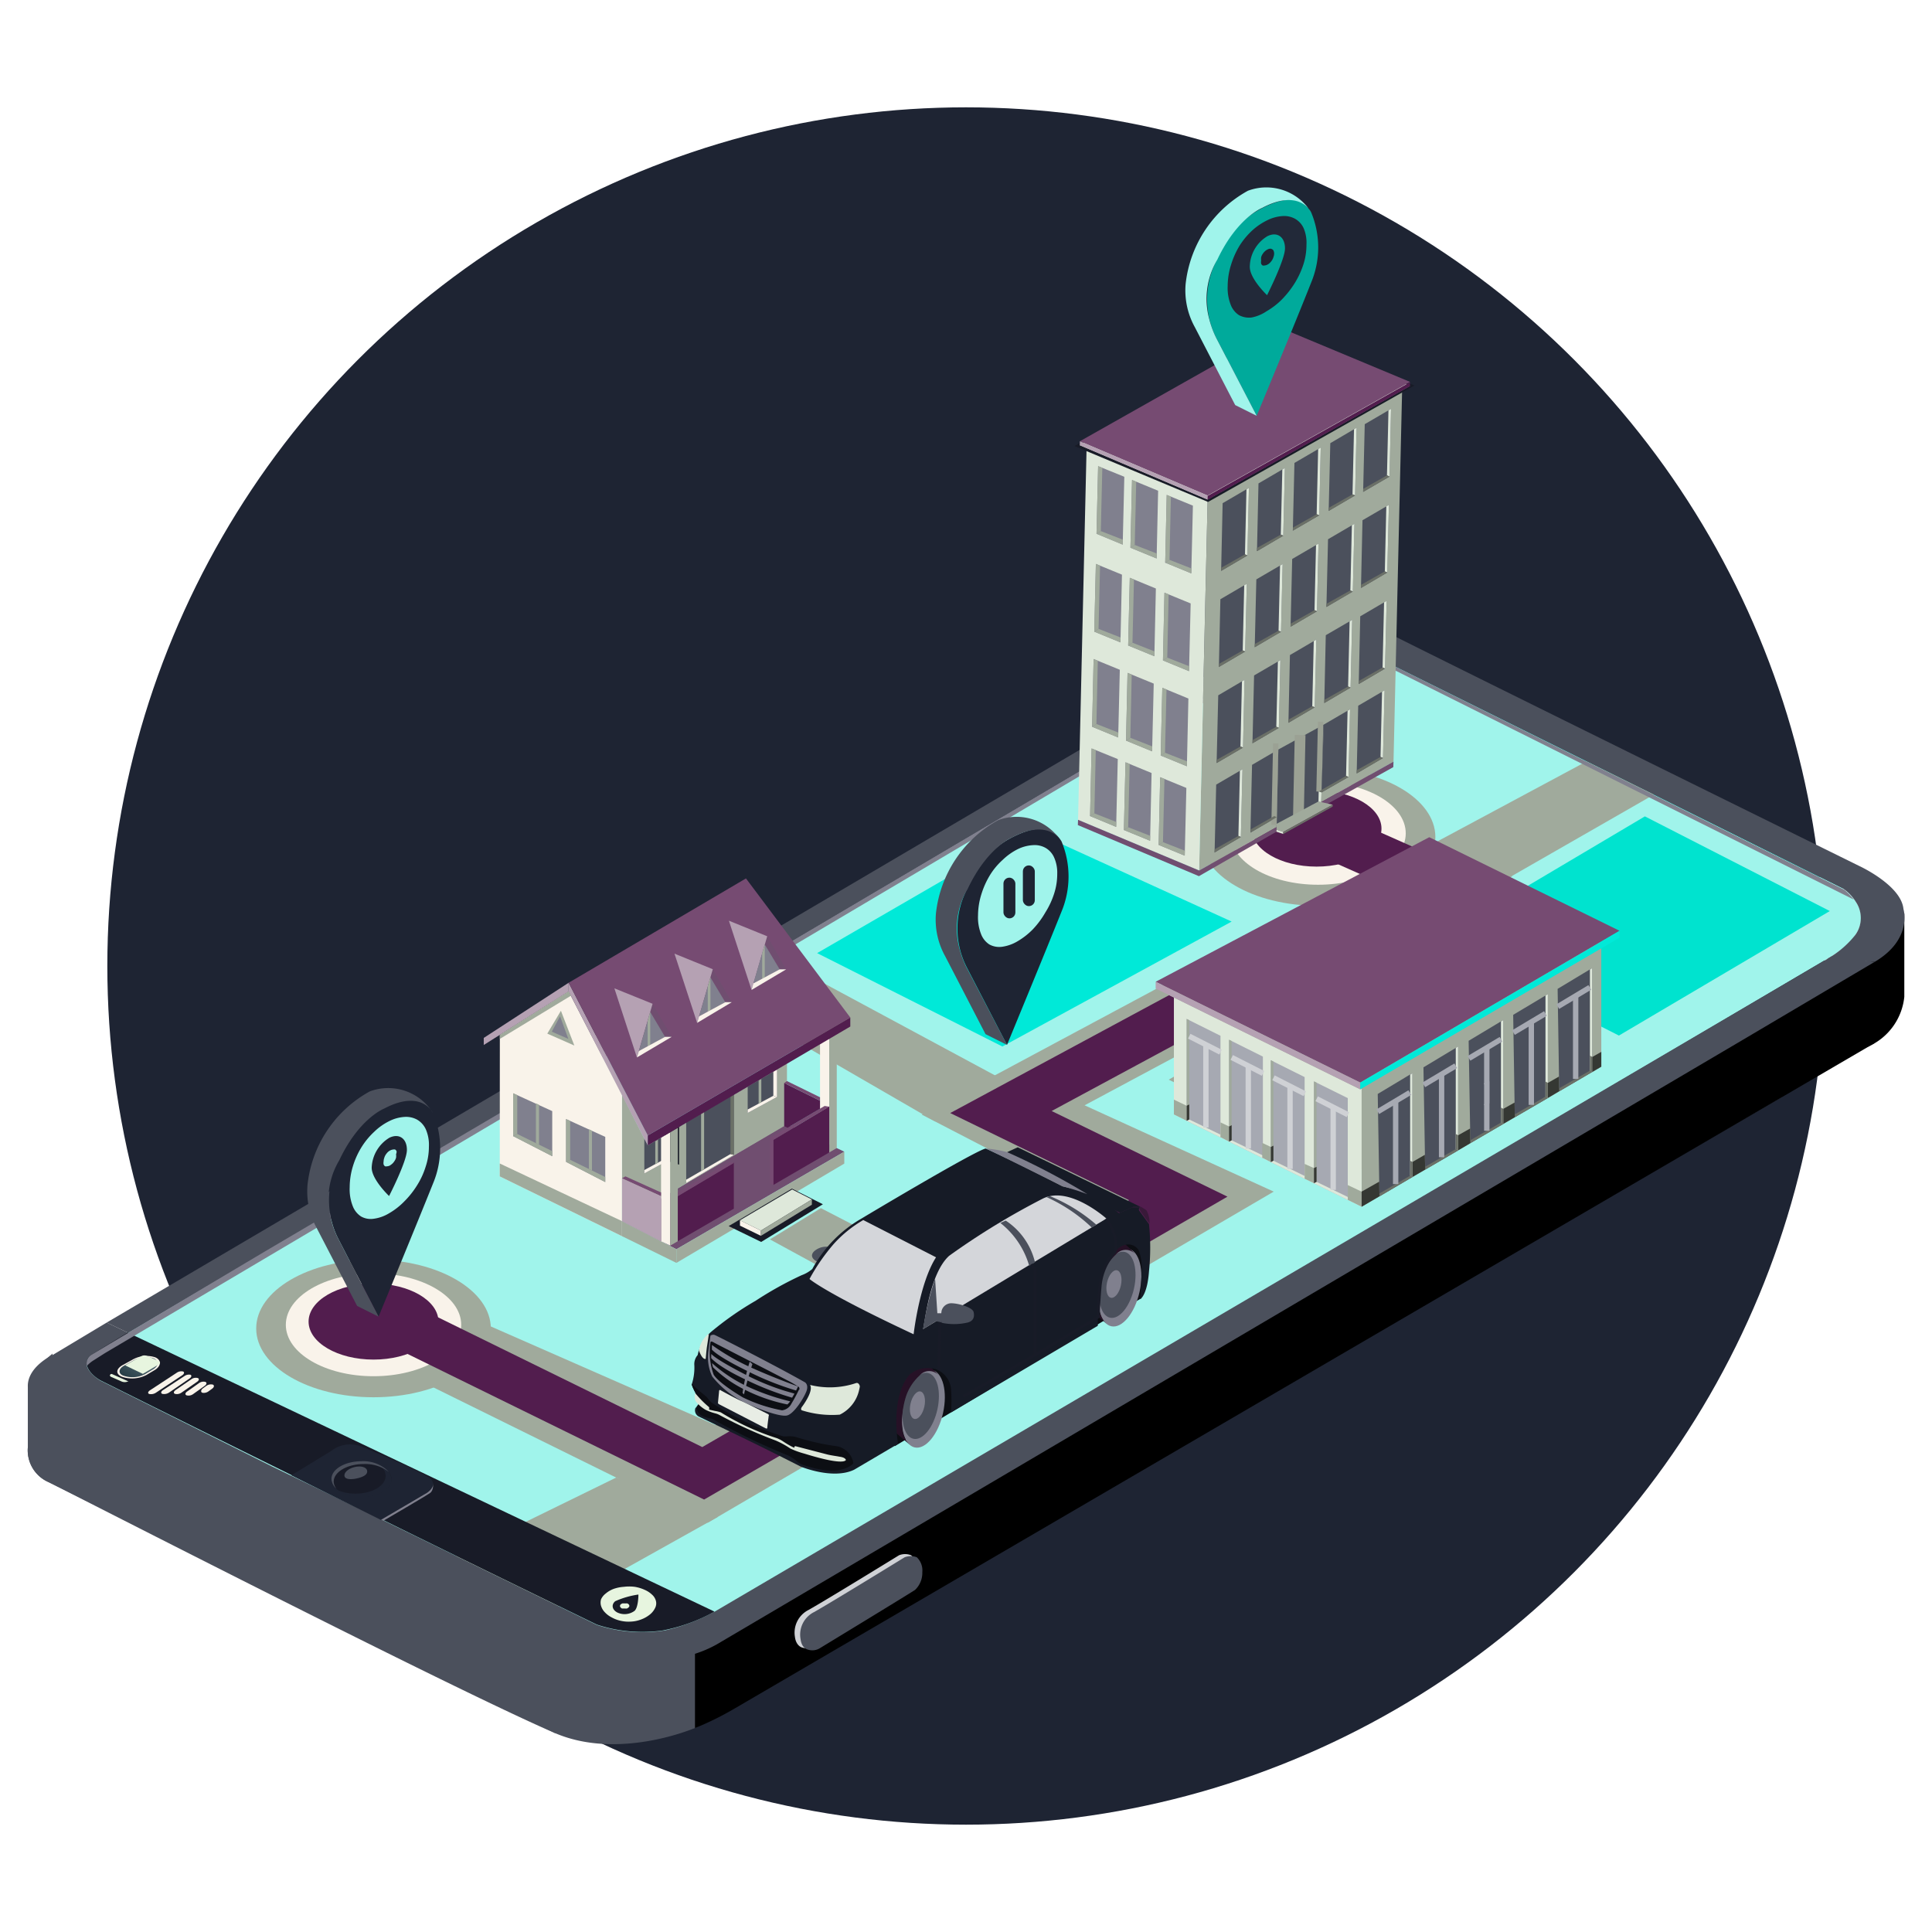 <svg xmlns="http://www.w3.org/2000/svg" xmlns:xlink="http://www.w3.org/1999/xlink" viewBox="0 0 180 180"><defs><style>.cls-1{isolation:isolate;}.cls-2{fill:#0c0e13;}.cls-3{fill:#1e2433;}.cls-4{fill:#a0f4eb;}.cls-5{fill:#4b505c;}.cls-6{fill:#00e3cf;}.cls-7{fill:#cfd1d5;}.cls-8{fill:#a0aa9c;}.cls-9{fill:#f9f3ea;}.cls-10{fill:#521d4e;}.cls-11{fill:#00e9d8;}.cls-12{fill:#181b27;}.cls-13{fill:url(#linear-gradient);}.cls-14,.cls-17{fill:#e7f5df;}.cls-14,.cls-16{mix-blend-mode:lighten;}.cls-15{fill:#80808e;}.cls-18,.cls-19,.cls-22{fill:none;stroke-miterlimit:10;}.cls-18,.cls-19{stroke:#9ba194;}.cls-19{stroke-width:0.5px;}.cls-20{fill:#dee8da;}.cls-21{fill:#6b7067;}.cls-22{stroke:#181b27;}.cls-23{fill:#764b72;}.cls-24{fill:#704e70;}.cls-25{fill:#b5a1b3;}.cls-26{fill:#a6a9b2;}.cls-27{fill:#353833;}.cls-28{fill:#00aa9b;}.cls-29{fill:#222939;}.cls-30{fill:#261126;}.cls-31{fill:#161b26;}.cls-32{fill:#d4d6da;}.cls-33{fill:#e8ede5;}.cls-34{fill:#391939;}</style><linearGradient id="linear-gradient" x1="-5351.39" y1="-964.82" x2="-5347.83" y2="-964.82" gradientTransform="matrix(-0.46, 0.69, -0.83, -0.55, -3239.37, 3294.94)" gradientUnits="userSpaceOnUse"><stop offset="0" stop-color="#516771"/><stop offset="1" stop-color="#1b313a"/></linearGradient></defs><g class="cls-1"><g id="IKONY"><path class="cls-2" d="M-2118.25,4834.38s0,247.29,174.51,279.8c165,30.73,343.1,2.74,452.2-19.23s228.45-180,145.66-268.42c-74.61-79.67-.4-159.71-95.65-211.84s-159.59-2.84-227.75-22.12-102.13-95-255.63-36.75S-2109.63,4705.6-2118.25,4834.38Z"/></g><g id="GRAFIKA_NEW" data-name="GRAFIKA NEW"><circle class="cls-3" cx="90" cy="90" r="80"/><path d="M177.42,85.1v7.77A5.7,5.7,0,0,1,174,97.53V89.88Z"/><path class="cls-4" d="M170.63,89.1l-101,59.53-6.57,6.71a10.58,10.58,0,0,1-10.15.08c-6.76-3.42-18.7-9.25-22.09-10.93-.67-.33-1.67-1.07.37-2.28l5.89-3.47s2.58-1.1.94-2.05c-1.81-1-6.12-2.78-6.12-2.78a2.83,2.83,0,0,0-2.83.41c-1.74,1.07-4.89,3-4.89,3s-3.92,1.87-6.28.77c-2.19-1-14.37-7.11-14.37-7.11s-1.25-1.34,8.22-6.77,106-62.45,106-62.45,4.91-3.19,6.91-2.27c5.33,2.45,47.08,23.33,47.08,23.33S176.09,85.68,170.63,89.1Z"/><path class="cls-5" d="M2.6,129.33v5.46a3.23,3.23,0,0,0,1.91,3.29c2.26,1.12,37.54,19.22,47.18,23.38,6,2.59,13.06-.47,13.06-.47L166,102.2V95.09l-96.57,56.5L9.94,123.22l-5,3S2.42,127.37,2.6,129.33Z"/><path class="cls-5" d="M2.6,129.33v5.46a3.23,3.23,0,0,0,1.91,3.29l47.18,23.38L64.75,161,166,102.2l8.65-12.58-4-.52L55.47,156.67,4.25,131.3l.65-5.19S2.61,127.89,2.6,129.33Z"/><path class="cls-6" d="M123.56,59.08l1.89.77,46.27,22.94a6.42,6.42,0,0,0-3-2.7c-2.4-1.22-41-20-41-20S127.13,59.67,123.56,59.08Z"/><path d="M64.75,154.08V161a28.1,28.1,0,0,0,3.69-1.82l106.21-62V89.62L162.34,96.9,66.75,153.22A10.91,10.91,0,0,1,64.75,154.08Z"/><path class="cls-7" d="M74.06,152.5A2.37,2.37,0,0,1,75.32,150c1.65-.92,8.44-5.1,8.44-5.1a1.52,1.52,0,0,1,1.13,0,1.62,1.62,0,0,1,.51,1.37,2.15,2.15,0,0,1-.67,1.67c-.58.39-8.85,5.42-8.85,5.42a1.4,1.4,0,0,1-1.2.12S74.16,153.32,74.06,152.5Z"/><path class="cls-5" d="M74.59,152.73a2.35,2.35,0,0,1,1.26-2.54c1.64-.92,8.43-5.1,8.43-5.1a1.55,1.55,0,0,1,1.14,0,1.69,1.69,0,0,1,.51,1.38,2.19,2.19,0,0,1-.68,1.66c-.58.39-8.85,5.42-8.85,5.42a1.34,1.34,0,0,1-1.19.12S74.69,153.55,74.59,152.73Z"/><path class="cls-4" d="M33.77,140.7l21.84,10.69a13.5,13.5,0,0,0,6.33.51,17.42,17.42,0,0,0,4.63-1.75L12.43,123.9S9,126,8.47,126.29a.82.82,0,0,0-.4.81c.07.82,1.28,1.53,1.28,1.53l16,8"/><polyline class="cls-5" points="9.94 123.22 11.95 124.18 120.04 60.37 117.11 60.14 9.94 123.22"/><path class="cls-5" d="M170.24,89.33a8.84,8.84,0,0,0,2.61-2.22,2.68,2.68,0,0,0,.07-3.06,4.19,4.19,0,0,0-1.2-1.26c-.64-.34-46.27-22.94-46.27-22.94a3.89,3.89,0,0,0-1.66-.55,7.09,7.09,0,0,0-2.65.64,20.76,20.76,0,0,0-2.39,1.19L117,60.22l2.87-1.71a11.61,11.61,0,0,1,3.82-1,8.58,8.58,0,0,1,4.6.93c2.25,1.21,44.95,22.25,44.95,22.25s3.89,1.79,4.1,4c0,0,.89,2.81-2.67,4.92Z"/><polygon class="cls-8" points="65.94 141.87 118.67 111.02 101.05 102.98 140.91 81.63 132.71 78.17 125.02 82.86 125.02 82.86 85.87 103.84 101.92 112.15 66.64 132.76 45.38 123.43 37.66 127.92 65.94 141.87"/><ellipse class="cls-8" cx="34.8" cy="123.77" rx="10.93" ry="6.41"/><ellipse class="cls-9" cx="34.8" cy="123.43" rx="8.17" ry="4.79"/><ellipse class="cls-8" cx="122.8" cy="77.98" rx="10.93" ry="6.41"/><ellipse class="cls-9" cx="122.8" cy="77.64" rx="8.17" ry="4.79"/><polygon class="cls-10" points="65.6 139.71 33.38 123.89 33.38 122.46 35.58 122.46 36.49 120.61 65.43 134.82 105.19 111.82 88.53 103.7 128.44 82.2 123.81 80.14 125.56 76.2 138.22 81.82 97.98 103.51 114.36 111.49 65.6 139.71"/><ellipse class="cls-10" cx="34.8" cy="123.13" rx="6.05" ry="3.54"/><ellipse class="cls-10" cx="122.66" cy="77.2" rx="6.05" ry="3.54"/><polygon class="cls-11" points="76.13 88.8 93.39 97.5 114.75 85.86 95.98 77.3 76.13 88.8"/><polygon class="cls-6" points="133.57 87.73 150.83 96.48 170.48 84.88 153.25 76.06 133.57 87.73"/><polygon class="cls-8" points="66.89 141.32 52.02 149.63 42.48 144.97 57.41 137.66 66.89 141.32"/><polygon class="cls-8" points="154.09 74.03 139.77 82.24 131.98 79.43 147.81 70.94 154.09 74.03"/><polygon class="cls-8" points="87.14 104.49 65.97 92.24 71.69 88.88 93.09 100.4 87.14 104.49"/><polygon class="cls-8" points="71.73 115.47 85.13 122.77 90.7 119.91 76.48 112.56 71.73 115.47"/><path class="cls-12" d="M5.9,125.87v0Z"/><path class="cls-12" d="M5.9,125.92v0Z"/><path class="cls-12" d="M5.89,125.84h0Z"/><path class="cls-12" d="M5.91,125.93h0Z"/><path class="cls-12" d="M5.91,126v0Z"/><path class="cls-12" d="M5.9,125.9v0Z"/><path class="cls-12" d="M5.88,125.74h0Z"/><path class="cls-12" d="M5.88,125.73Z"/><path class="cls-12" d="M66.57,150.15l-54.67-26s-3.05,1.85-3.42,2.1a.83.83,0,0,0-.42.66c0,1,1.29,1.69,1.29,1.69s8.31,4.15,17.79,8.82c2.86,1.42,5.42,2.66,8.4,4.12,8.89,4.38,18.18,8.9,20.07,9.82a13.51,13.51,0,0,0,6.11.55A16.27,16.27,0,0,0,66.57,150.15Z"/><path class="cls-12" d="M5.89,125.81v0Z"/><path class="cls-12" d="M5.89,125.83v0Z"/><path class="cls-12" d="M5.89,125.76v0Z"/><path class="cls-9" d="M11.47,127.16l.87-.48a2.62,2.62,0,0,1,2.13-.22h0c.57.25.56.78,0,1.15l-.84.5a2.92,2.92,0,0,1-2.27.16l0,0C10.73,128,10.81,127.51,11.47,127.16Z"/><path class="cls-13" d="M11.61,127.21l.84-.47a2.31,2.31,0,0,1,1.87-.19h0c.5.23.49.68,0,1l-.81.48a2.55,2.55,0,0,1-2,.14h0C11,128,11,127.52,11.61,127.21Z"/><path class="cls-14" d="M11.91,128.71l.07,0-1.56-.7-.07,0c-.15.08-.14.2,0,.27l1,.44A.75.75,0,0,0,11.91,128.71Z"/><path class="cls-14" d="M13.31,128l1.5-.89c.14-.09.12-.21,0-.29l-1.09-.48a.62.62,0,0,0-.53,0l-1.53.87Z"/><path class="cls-9" d="M17.06,127.78h0c.14.06.11.22-.08.35l-2.46,1.63a.83.83,0,0,1-.63.11h0c-.15-.07-.1-.22.1-.35l2.47-1.62A.74.74,0,0,1,17.06,127.78Z"/><path class="cls-9" d="M17.74,128.08h0c.14.06.11.22-.08.35l-1.92,1.32a.83.83,0,0,1-.63.11h0c-.15-.07-.11-.23.08-.35l2-1.31A.73.73,0,0,1,17.74,128.08Z"/><path class="cls-9" d="M18.43,128.39h0c.15.06.12.22-.07.35l-1.44,1a.75.75,0,0,1-.63.12h0c-.15-.07-.11-.23.08-.36l1.46-1A.7.7,0,0,1,18.43,128.39Z"/><path class="cls-9" d="M17.38,130h0c-.16-.07-.13-.23.06-.36l1.09-.77a.71.71,0,0,1,.61-.12h0c.15.06.12.23-.06.36l-1.08.77A.73.73,0,0,1,17.38,130Z"/><path class="cls-9" d="M18.85,129.76h0c-.16-.07-.13-.23,0-.37l.37-.27a.74.74,0,0,1,.61-.12h0c.15.07.13.23-.05.37l-.37.27A.74.74,0,0,1,18.85,129.76Z"/><path class="cls-3" d="M27.14,137.45l3.71-2.26a2.83,2.83,0,0,1,2.83-.41s4.31,1.74,6.13,2.78c1.64.95-1,2.05-1,2.05l-3.32,2"/><ellipse class="cls-12" cx="33.68" cy="137.82" rx="2.8" ry="1.64"/><path class="cls-3" d="M35.39,136.51a1.27,1.27,0,0,1,.54,1c0,.91-1.26,1.65-2.81,1.65a4.22,4.22,0,0,1-1.7-.34,3.68,3.68,0,0,0,2.26.67c1.55,0,2.81-.73,2.81-1.64A1.58,1.58,0,0,0,35.39,136.51Z"/><path class="cls-5" d="M31.09,138.05c0-.91,1.26-1.65,2.81-1.65a3.63,3.63,0,0,1,2.34.74,3.3,3.3,0,0,0-2.56-1c-1.54,0-2.8.74-2.8,1.65a1.23,1.23,0,0,0,.46.9A1.09,1.09,0,0,1,31.09,138.05Z"/><path class="cls-5" d="M34.2,137c.08.33-.24.56-.82.71s-1.2.16-1.28-.17.32-.7.9-.85S34.12,136.67,34.2,137Z"/><path class="cls-15" d="M40.35,138.23c0-.09.08.6-.27.86s-4.35,2.59-4.35,2.59l-.2-.1,4.24-2.49S40.4,138.69,40.35,138.23Z"/><path class="cls-15" d="M8.1,127.25a.92.92,0,0,1,.38-1c.54-.34,16.26-9.69,16.26-9.69L72.89,88.2l45.52-26.87s1.81-1,2.27-1.19a18.51,18.51,0,0,1,2.2-.75,8.42,8.42,0,0,1,1.2-.09,12.58,12.58,0,0,1,1.26.49L137.83,66l34,16.9a5.91,5.91,0,0,1,.88.91L125.05,60a3.78,3.78,0,0,0-1.49-.36,8.2,8.2,0,0,0-2,.55,23.7,23.7,0,0,0-3,1.48L25,117.06l-15.21,9-1.15.73A3,3,0,0,0,8.1,127.25Z"/><g class="cls-16"><path class="cls-17" d="M56,149a1.1,1.1,0,0,0,0,.62,1.45,1.45,0,0,0,.34.58,2.26,2.26,0,0,0,.65.49,3.05,3.05,0,0,0,.86.32,3.29,3.29,0,0,0,.94.07,3,3,0,0,0,.92-.19,2.88,2.88,0,0,0,.84-.47,1.78,1.78,0,0,0,.5-.64.93.93,0,0,0,.06-.63,1.17,1.17,0,0,0-.35-.57,2.3,2.3,0,0,0-.7-.46,3.58,3.58,0,0,0-.93-.28,4,4,0,0,0-1,0,3.57,3.57,0,0,0-.92.18,2.45,2.45,0,0,0-.77.44A1.44,1.44,0,0,0,56,149Zm3.48-.42s0,1.17-.36,1.5a1.57,1.57,0,0,1-1.61.15c-.49-.26-.57-.73-.19-1.05A8.06,8.06,0,0,1,59.48,148.56Z"/><path class="cls-17" d="M57.84,149.46l.14-.07a.41.41,0,0,1,.16,0,.43.43,0,0,1,.16,0,.38.38,0,0,1,.15,0,.36.36,0,0,1,.12.08.21.21,0,0,1,.06.1.34.34,0,0,1,0,.1.31.31,0,0,1-.09.11.57.57,0,0,1-.13.08.45.45,0,0,1-.16,0h-.16l-.15,0-.12-.09a.41.41,0,0,1-.05-.09.21.21,0,0,1,0-.11A.38.38,0,0,1,57.84,149.46Z"/></g><polyline class="cls-8" points="111.72 81.1 129.83 70.96 130.64 35.99 112.52 46.21 111.72 81.1"/><polygon class="cls-5" points="119.1 69.83 118.95 76.14 116.5 77.57 116.65 71.26 119.1 69.83"/><polygon class="cls-5" points="118.93 77.06 119.1 69.83 123.33 67.51 123.09 74.73 118.93 77.06"/><line class="cls-18" x1="121.13" y1="68.48" x2="120.97" y2="76.06"/><line class="cls-19" x1="118.86" y1="69.26" x2="118.7" y2="76.85"/><line class="cls-19" x1="123.04" y1="67.24" x2="122.89" y2="73.75"/><polygon class="cls-5" points="125.78 66.08 125.64 72.39 123.12 73.83 123.33 67.51 125.78 66.08"/><polygon class="cls-5" points="129 64.31 128.85 70.62 126.4 72.06 126.54 65.75 129 64.31"/><polygon class="cls-5" points="115.76 71.67 115.61 77.98 113.16 79.42 113.31 73.1 115.76 71.67"/><polyline class="cls-20" points="129 64.31 128.76 64.45 128.62 70.52 128.85 70.62 128.85 70.62"/><polygon class="cls-21" points="128.62 70.52 126.4 71.76 126.4 72.06 128.85 70.62 128.62 70.52"/><polyline class="cls-20" points="125.78 66.08 125.55 66.22 125.41 72.29 125.64 72.39 125.64 72.39"/><polygon class="cls-21" points="125.41 72.29 122.86 73.74 123.12 73.83 125.64 72.39 125.41 72.29"/><polygon class="cls-21" points="118.72 76.03 116.51 77.28 116.5 77.57 118.95 76.14 118.72 76.03"/><polyline class="cls-20" points="115.61 77.98 115.76 71.67 115.52 71.81 115.38 77.88 115.61 77.98 115.61 77.98"/><polygon class="cls-21" points="115.38 77.88 113.17 79.12 113.16 79.42 115.61 77.98 115.38 77.88"/><polygon class="cls-5" points="115.95 63.34 115.81 69.65 113.35 71.09 113.5 64.78 115.95 63.34"/><polygon class="cls-5" points="119.29 61.5 119.15 67.81 116.69 69.25 116.84 62.93 119.29 61.5"/><polygon class="cls-5" points="122.64 59.59 122.49 65.9 120.04 67.34 120.18 61.03 122.64 59.59"/><polygon class="cls-5" points="125.98 57.75 125.83 64.06 123.38 65.5 123.52 59.18 125.98 57.75"/><polygon class="cls-5" points="129.19 55.98 129.04 62.29 126.59 63.73 126.73 57.42 129.19 55.98"/><polygon class="cls-5" points="116.16 54.39 116.01 60.7 113.56 62.14 113.7 55.83 116.16 54.39"/><polygon class="cls-5" points="119.5 52.55 119.35 58.86 116.9 60.3 117.05 53.98 119.5 52.55"/><polygon class="cls-5" points="122.84 50.65 122.7 56.95 120.24 58.39 120.39 52.08 122.84 50.65"/><polygon class="cls-5" points="126.19 48.8 126.04 55.11 123.58 56.55 123.73 50.24 126.19 48.8"/><polygon class="cls-5" points="129.4 47.04 129.25 53.34 126.8 54.78 126.94 48.47 129.4 47.04"/><polygon class="cls-5" points="116.36 45.45 116.22 51.75 113.77 53.19 113.91 46.88 116.36 45.45"/><polygon class="cls-5" points="119.71 43.6 119.56 49.91 117.11 51.35 117.25 45.04 119.71 43.6"/><polygon class="cls-5" points="123.05 41.7 122.91 48.01 120.45 49.44 120.6 43.13 123.05 41.7"/><polygon class="cls-5" points="126.39 39.85 126.25 46.16 123.79 47.6 123.94 41.29 126.39 39.85"/><polygon class="cls-5" points="129.6 38.09 129.46 44.4 127 45.83 127.15 39.52 129.6 38.09"/><polygon class="cls-20" points="101.24 41.49 112.52 46.21 111.72 81.1 100.44 76.38 101.24 41.49"/><polygon class="cls-15" points="102.31 43.43 102.16 49.73 104.6 50.74 104.75 44.42 102.31 43.43"/><polygon class="cls-15" points="105.47 44.72 105.32 51.03 107.76 52.03 107.9 45.72 105.47 44.72"/><polygon class="cls-15" points="108.7 46.11 108.56 52.42 110.99 53.42 111.14 47.11 108.7 46.11"/><polygon class="cls-15" points="102.1 52.54 101.95 58.85 104.39 59.85 104.53 53.54 102.1 52.54"/><polygon class="cls-15" points="105.26 53.83 105.11 60.14 107.55 61.14 107.69 54.83 105.26 53.83"/><polygon class="cls-15" points="108.49 55.22 108.35 61.53 110.78 62.53 110.93 56.22 108.49 55.22"/><polygon class="cls-15" points="101.89 61.4 101.75 67.71 104.18 68.71 104.33 62.4 101.89 61.4"/><polygon class="cls-15" points="105.05 62.69 104.91 69 107.34 70 107.49 63.69 105.05 62.69"/><polygon class="cls-15" points="108.29 64.08 108.14 70.39 110.58 71.39 110.72 65.08 108.29 64.08"/><polygon class="cls-15" points="101.7 69.73 101.56 76.03 103.99 77.04 104.14 70.72 101.7 69.73"/><polygon class="cls-15" points="104.86 71.02 104.71 77.33 107.15 78.33 107.29 72.02 104.86 71.02"/><polygon class="cls-15" points="108.09 72.41 107.95 78.72 110.38 79.72 110.53 73.41 108.09 72.41"/><polyline class="cls-8" points="102.16 49.73 102.56 49.48 102.7 43.59 102.31 43.43 102.16 49.73"/><polyline class="cls-8" points="105.32 51.03 105.72 50.77 105.86 44.88 105.47 44.72 105.32 51.03"/><polyline class="cls-8" points="108.56 52.42 108.96 52.16 109.09 46.27 108.7 46.11 108.56 52.42"/><polyline class="cls-8" points="101.95 58.85 102.35 58.59 102.49 52.7 102.1 52.54 101.95 58.85"/><polyline class="cls-8" points="105.11 60.14 105.51 59.88 105.65 53.99 105.26 53.83 105.11 60.14"/><polyline class="cls-8" points="108.35 61.53 108.75 61.27 108.88 55.38 108.49 55.22 108.35 61.53"/><polyline class="cls-8" points="101.75 67.71 102.15 67.45 102.28 61.56 101.89 61.4 101.75 67.71"/><polyline class="cls-8" points="104.91 69 105.31 68.74 105.44 62.85 105.05 62.69 104.91 69"/><polyline class="cls-8" points="108.14 70.39 108.54 70.13 108.68 64.24 108.29 64.08 108.14 70.39"/><polyline class="cls-8" points="101.56 76.03 101.96 75.78 102.09 69.89 101.7 69.73 101.56 76.03"/><polyline class="cls-8" points="104.71 77.33 105.11 77.07 105.25 71.18 104.86 71.02 104.71 77.33"/><polyline class="cls-8" points="107.95 78.72 108.35 78.46 108.49 72.57 108.09 72.41 107.95 78.72"/><polygon class="cls-8" points="102.56 49.48 104.61 50.28 104.6 50.74 102.16 49.73 102.56 49.48"/><polygon class="cls-8" points="105.72 50.77 107.77 51.57 107.76 52.03 105.32 51.03 105.72 50.77"/><polygon class="cls-8" points="108.96 52.16 111 52.96 110.99 53.42 108.56 52.42 108.96 52.16"/><polygon class="cls-8" points="102.35 58.59 104.4 59.39 104.39 59.85 101.95 58.85 102.35 58.59"/><polygon class="cls-8" points="105.51 59.88 107.56 60.69 107.55 61.14 105.11 60.14 105.51 59.88"/><polygon class="cls-8" points="108.75 61.27 110.79 62.07 110.78 62.53 108.35 61.53 108.75 61.27"/><polygon class="cls-8" points="102.15 67.45 104.19 68.25 104.18 68.71 101.75 67.71 102.15 67.45"/><polygon class="cls-8" points="105.31 68.74 107.35 69.54 107.34 70 104.91 69 105.31 68.74"/><polygon class="cls-8" points="108.54 70.13 110.59 70.93 110.58 71.39 108.14 70.39 108.54 70.13"/><polygon class="cls-8" points="101.96 75.78 104 76.58 103.99 77.04 101.56 76.03 101.96 75.78"/><polygon class="cls-8" points="105.11 77.07 107.16 77.87 107.15 78.33 104.71 77.33 105.11 77.07"/><polygon class="cls-8" points="108.35 78.46 110.39 79.26 110.38 79.72 107.95 78.72 108.35 78.46"/><polyline class="cls-20" points="129.6 38.09 129.36 38.23 129.22 44.29 129.46 44.4 129.46 44.4"/><polygon class="cls-21" points="129.22 44.29 127.01 45.54 127 45.83 129.46 44.4 129.22 44.29"/><polyline class="cls-20" points="126.39 39.85 126.15 39.99 126.01 46.06 126.25 46.16 126.25 46.16"/><polygon class="cls-21" points="126.01 46.06 123.8 47.31 123.79 47.6 126.25 46.16 126.01 46.06"/><polyline class="cls-20" points="123.05 41.7 122.81 41.84 122.67 47.91 122.91 48.01 122.91 48.01"/><polygon class="cls-21" points="122.67 47.91 120.46 49.15 120.45 49.44 122.91 48.01 122.67 47.91"/><polyline class="cls-20" points="119.71 43.6 119.47 43.74 119.33 49.81 119.56 49.91 119.56 49.91"/><polygon class="cls-21" points="119.33 49.81 117.11 51.05 117.11 51.35 119.56 49.91 119.33 49.81"/><polyline class="cls-20" points="116.36 45.45 116.13 45.59 115.99 51.65 116.22 51.75 116.22 51.75"/><polygon class="cls-21" points="115.99 51.65 113.77 52.9 113.77 53.19 116.22 51.75 115.99 51.65"/><polyline class="cls-20" points="129.4 47.04 129.16 47.17 129.02 53.24 129.25 53.34 129.25 53.34"/><polygon class="cls-21" points="129.02 53.24 126.8 54.49 126.8 54.78 129.25 53.34 129.02 53.24"/><polyline class="cls-20" points="126.19 48.8 125.95 48.94 125.81 55.01 126.04 55.11 126.04 55.11"/><polygon class="cls-21" points="125.81 55.01 123.59 56.25 123.58 56.55 126.04 55.11 125.81 55.01"/><polyline class="cls-20" points="122.84 50.65 122.61 50.78 122.47 56.85 122.7 56.95 122.7 56.95"/><polygon class="cls-21" points="122.47 56.85 120.25 58.1 120.24 58.39 122.7 56.95 122.47 56.85"/><polyline class="cls-20" points="119.5 52.55 119.26 52.69 119.12 58.76 119.35 58.86 119.35 58.86"/><polygon class="cls-21" points="119.12 58.76 116.91 60 116.9 60.3 119.35 58.86 119.12 58.76"/><polyline class="cls-20" points="116.16 54.39 115.92 54.53 115.78 60.6 116.01 60.7 116.01 60.7"/><polygon class="cls-21" points="115.78 60.6 113.57 61.85 113.56 62.14 116.01 60.7 115.78 60.6"/><polyline class="cls-20" points="129.19 55.98 128.95 56.12 128.81 62.19 129.04 62.29 129.04 62.29"/><polygon class="cls-21" points="128.81 62.19 126.6 63.44 126.59 63.73 129.04 62.29 128.81 62.19"/><polyline class="cls-20" points="125.98 57.75 125.74 57.89 125.6 63.96 125.83 64.06 125.83 64.06"/><polygon class="cls-21" points="125.6 63.96 123.39 65.2 123.38 65.5 125.83 64.06 125.6 63.96"/><polyline class="cls-20" points="122.64 59.59 122.4 59.73 122.26 65.8 122.49 65.9 122.49 65.9"/><polygon class="cls-21" points="122.26 65.8 120.04 67.05 120.04 67.34 122.49 65.9 122.26 65.8"/><polyline class="cls-20" points="119.29 61.5 119.06 61.64 118.91 67.71 119.15 67.81 119.15 67.81"/><polygon class="cls-21" points="118.91 67.71 116.7 68.95 116.69 69.25 119.15 67.81 118.91 67.71"/><polyline class="cls-20" points="115.95 63.34 115.71 63.48 115.57 69.55 115.81 69.65 115.81 69.65"/><polygon class="cls-21" points="115.57 69.55 113.36 70.79 113.35 71.09 115.81 69.65 115.57 69.55"/><polygon class="cls-22" points="119.35 31.28 130.64 35.99 112.52 46.21 101.24 41.49 119.35 31.28"/><polygon class="cls-20" points="100.6 41.48 112.5 46.54 131.36 35.95 119.3 30.92 100.6 41.48"/><polygon class="cls-23" points="100.61 41.11 112.51 46.17 131.37 35.58 119.31 30.55 100.61 41.11"/><polygon class="cls-24" points="100.44 76.38 111.72 81.1 118.93 77.06 118.92 77.49 111.7 81.63 100.42 76.87 100.44 76.38"/><polygon class="cls-24" points="123.09 74.72 122.91 74.89 123.16 74.94 123.15 75.19 129.81 71.47 129.83 70.96 123.09 74.72"/><polygon class="cls-8" points="118.93 77.3 118.93 77.06 118.94 76.75 122.84 74.67 124.16 74.97 119.56 77.51 118.93 77.3"/><polyline class="cls-20" points="118.93 77.3 118.92 77.49 119.56 77.7 119.56 77.51"/><polygon class="cls-21" points="124.17 74.97 124.16 75.15 119.56 77.7 119.56 77.51 124.17 74.97"/><polygon class="cls-25" points="100.61 41.11 100.6 41.48 112.5 46.54 112.51 46.17 100.61 41.11"/><polygon class="cls-10" points="131.37 35.61 131.36 35.98 112.5 46.57 112.51 46.2 131.37 35.61"/><polygon class="cls-20" points="123.09 74.73 122.84 74.68 122.86 73.74 123.12 73.83 123.09 74.73"/><polygon class="cls-24" points="57.95 113.77 73.28 104.73 78.66 107.3 63.02 116.39 57.95 113.77"/><polygon class="cls-8" points="57.95 113.77 57.95 101.98 60.35 106.72 73.32 99.07 73.32 104.76 57.95 113.77"/><polygon class="cls-5" points="60.03 106.06 60.03 109.33 62.77 107.83 62.77 105.29 60.35 106.72 60.35 106.62 60.03 106.06"/><polygon class="cls-9" points="60.03 109.33 60.03 109.01 62.41 107.72 62.77 107.83 60.03 109.33"/><polygon class="cls-22" points="62.41 107.72 62.41 105.46 62.77 105.29 62.77 107.83 62.41 107.72"/><polygon class="cls-8" points="61.05 106.31 61.05 108.46 61.3 108.33 61.3 106.17 61.05 106.31"/><polygon class="cls-5" points="63.93 104.57 63.93 110.22 65.45 109.33 65.45 103.67 63.93 104.57"/><polygon class="cls-8" points="63.02 117.66 63.02 116.39 78.66 107.3 78.66 108.41 63.02 117.66"/><polyline class="cls-8" points="63.02 116.39 57.95 113.77 57.95 115.17 63.02 117.66"/><polyline class="cls-9" points="57.95 115.17 57.95 101.98 52.98 92.37 46.57 96.42 46.56 109.6 57.95 115.17"/><polygon class="cls-25" points="52.98 92.37 52.98 91.56 60.35 105.79 60.35 106.72 52.98 92.37"/><polygon class="cls-25" points="52.98 92.37 52.98 91.56 45.07 96.7 45.07 97.36 52.98 92.37"/><polygon class="cls-23" points="52.98 91.56 60.35 105.79 79.22 94.8 69.5 81.84 52.98 91.56"/><polygon class="cls-9" points="62.45 105.48 62.45 116.05 61.59 115.65 61.59 105.99 62.45 105.48"/><polygon class="cls-8" points="62.45 116.05 62.45 105.48 63.15 105.07 63.15 115.64 62.45 116.05"/><polygon class="cls-9" points="77.26 96.75 77.26 107.37 76.4 106.97 76.4 97.26 77.26 96.75"/><polygon class="cls-8" points="77.26 107.37 77.26 96.75 77.96 96.34 77.96 106.96 77.26 107.37"/><polygon class="cls-10" points="63.15 115.64 68.37 112.61 68.37 108.32 63.15 111.44 63.15 115.64"/><polygon class="cls-23" points="63.15 111.44 63.15 111.08 67.94 108.28 68.37 108.35 63.15 111.44"/><polygon class="cls-10" points="72.05 110.4 77.26 107.37 77.26 103.08 72.05 106.2 72.05 110.4"/><polygon class="cls-23" points="72.05 106.2 71.73 106.02 76.83 103.04 77.26 103.11 72.05 106.2"/><polygon class="cls-23" points="71.73 106.02 71.73 110.23 72.05 110.4 72.05 106.2 71.73 106.02"/><polygon class="cls-10" points="73.06 100.9 73.06 104.92 73.37 105.07 76.4 103.3 76.4 102.55 73.06 100.9"/><polygon class="cls-22" points="68.94 114.19 70.89 115.14 75.64 112.24 73.8 111.31 68.94 114.19"/><polygon class="cls-20" points="68.94 113.69 70.89 114.65 75.64 111.75 73.8 110.82 68.94 113.69"/><polygon class="cls-9" points="68.94 113.69 68.94 114.19 70.89 115.14 70.89 114.65 68.94 113.69"/><polygon class="cls-8" points="70.89 114.65 70.89 115.14 75.64 112.24 75.64 111.75 70.89 114.65"/><polygon class="cls-5" points="65.45 109.33 65.45 103.67 68.37 101.96 68.37 107.6 65.45 109.33"/><polygon class="cls-9" points="63.93 109.91 68.06 107.52 68.37 107.6 63.93 110.22 63.93 109.91"/><polygon class="cls-21" points="68.06 107.52 68.06 102.14 68.37 101.96 68.37 107.6 68.06 107.52"/><polygon class="cls-5" points="69.66 101.24 69.66 103.69 72.4 102.2 72.4 99.65 69.66 101.24"/><polygon class="cls-9" points="69.66 103.69 69.66 103.37 72.05 102.09 72.4 102.2 69.66 103.69"/><polygon class="cls-9" points="72.05 102.09 72.05 99.83 72.4 99.65 72.4 102.2 72.05 102.09"/><polygon class="cls-8" points="70.68 100.65 70.68 102.82 70.93 102.69 70.93 100.49 70.68 100.65"/><polygon class="cls-23" points="57.95 109.78 58.27 109.6 61.59 111.1 61.59 111.44 57.95 109.78"/><polygon class="cls-15" points="56.39 105.92 52.74 104.26 52.74 108.25 56.39 110.13 56.39 105.92"/><polygon class="cls-8" points="53.12 104.44 53.12 108.06 52.74 108.25 52.74 104.26 53.12 104.44"/><polygon class="cls-8" points="53.12 108.06 56.39 109.66 56.39 110.13 52.74 108.25 53.12 108.06"/><polygon class="cls-8" points="54.87 105.21 54.87 108.91 55.15 109.05 55.15 105.34 54.87 105.21"/><polygon class="cls-15" points="51.45 103.52 47.81 101.86 47.81 105.85 51.45 107.72 51.45 103.52"/><polygon class="cls-8" points="48.19 102.03 48.19 105.65 47.81 105.85 47.81 101.86 48.19 102.03"/><polygon class="cls-8" points="48.19 105.65 51.45 107.25 51.45 107.72 47.81 105.85 48.19 105.65"/><polygon class="cls-8" points="49.93 102.8 49.93 106.51 50.22 106.65 50.22 102.93 49.93 102.8"/><polygon class="cls-25" points="57.95 109.79 57.95 113.78 61.59 115.66 61.59 111.45 57.95 109.79"/><polygon class="cls-8" points="52.26 94.17 50.99 96.3 53.51 97.41 52.26 94.17"/><polygon class="cls-15" points="51.41 96.12 52.95 96.79 52.18 94.68 51.41 96.12"/><polygon class="cls-8" points="57.95 113.77 46.56 108.4 46.56 109.6 57.95 115.17 57.95 113.77"/><polygon class="cls-23" points="73.32 100.72 73.06 100.9 76.4 102.55 76.4 102.23 73.32 100.72"/><polygon class="cls-24" points="59.34 98.52 60.8 93.52 62.58 96.6 59.34 98.52"/><polygon class="cls-25" points="57.24 92.08 60.8 93.52 59.34 98.52 57.24 92.08"/><polygon class="cls-15" points="61.96 96.6 60.58 94.28 59.52 97.92 61.96 96.6"/><polygon class="cls-8" points="60.58 94.28 60.58 97.34 60.34 97.48 60.34 95.13 60.58 94.28"/><polygon class="cls-9" points="62.58 96.6 61.96 96.6 59.52 97.92 59.34 98.52 62.58 96.6"/><polygon class="cls-24" points="64.95 95.3 66.41 90.3 68.18 93.37 64.95 95.3"/><polygon class="cls-25" points="62.84 88.85 66.41 90.3 64.95 95.3 62.84 88.85"/><polygon class="cls-15" points="67.57 93.37 66.19 91.06 65.13 94.69 67.57 93.37"/><polygon class="cls-8" points="66.19 91.06 66.19 94.12 65.94 94.25 65.94 91.9 66.19 91.06"/><polygon class="cls-9" points="68.18 93.37 67.57 93.37 65.13 94.69 64.95 95.3 68.18 93.37"/><polygon class="cls-24" points="70.02 92.23 71.48 87.23 73.25 90.31 70.02 92.23"/><polygon class="cls-25" points="67.91 85.78 71.48 87.23 70.02 92.23 67.91 85.78"/><polygon class="cls-15" points="72.64 90.31 71.25 87.99 70.19 91.62 72.64 90.31"/><polygon class="cls-8" points="71.25 87.99 71.25 91.05 71.01 91.19 71.01 88.83 71.25 87.99"/><polygon class="cls-9" points="73.25 90.31 72.64 90.31 70.19 91.62 70.02 92.23 73.25 90.31"/><polygon class="cls-10" points="79.22 94.8 79.22 95.64 60.35 106.72 60.35 105.79 79.22 94.8"/><polygon class="cls-8" points="65.32 103.8 65.6 103.64 65.6 108.94 65.32 109.1 65.32 103.8"/><polygon class="cls-8" points="46.57 96.42 46.57 96.79 53.19 92.77 52.98 92.37 46.57 96.42"/><polygon class="cls-8" points="131.06 87.57 148.71 96.15 126.38 109.19 108.89 100.59 131.06 87.57"/><polygon class="cls-8" points="131.54 79.62 149.19 88.2 126.86 101.24 109.37 92.64 131.54 79.62"/><polygon class="cls-8" points="126.86 112.43 126.86 101.24 149.19 88.2 149.19 99.39 126.86 112.43"/><polygon class="cls-20" points="109.37 92.64 109.37 103.83 126.86 112.43 126.86 101.24 109.37 92.64"/><polygon class="cls-8" points="130.45 80.06 149.67 87.99 126.73 101.49 107.67 92.1 130.45 80.06"/><polygon class="cls-23" points="133.16 78 150.89 86.72 126.73 100.86 107.67 91.47 133.16 78"/><polygon class="cls-25" points="107.67 92.1 107.67 91.47 126.73 100.86 126.73 101.49 107.67 92.1"/><polygon class="cls-11" points="126.73 100.86 126.73 101.49 150.89 87.36 150.89 86.72 126.73 100.86"/><polygon class="cls-5" points="128.52 111.46 128.36 101.92 131.59 99.98 131.59 109.66 128.52 111.46"/><polygon class="cls-5" points="132.78 108.97 132.62 99.44 135.85 97.5 135.85 107.18 132.78 108.97"/><polygon class="cls-5" points="136.99 106.5 136.83 96.97 140.06 95.03 140.06 104.71 136.99 106.5"/><polygon class="cls-5" points="141.13 104.09 140.98 94.55 144.21 92.62 144.21 102.3 141.13 104.09"/><polygon class="cls-5" points="145.27 101.67 145.12 92.13 148.34 90.19 148.34 99.87 145.27 101.67"/><polygon class="cls-20" points="131.59 99.98 131.38 100.12 131.38 109.54 131.59 109.66 131.59 99.98"/><polygon class="cls-21" points="131.38 109.54 131.59 109.66 128.52 111.46 128.52 111.19 131.38 109.54"/><polygon class="cls-20" points="135.85 97.5 135.63 97.63 135.63 107.06 135.85 107.18 135.85 97.5"/><polygon class="cls-21" points="135.63 107.06 135.85 107.18 132.78 108.97 132.78 108.7 135.63 107.06"/><polygon class="cls-20" points="140.06 95.03 139.84 95.17 139.84 104.59 140.06 104.71 140.06 95.03"/><polygon class="cls-21" points="139.84 104.59 140.06 104.71 136.99 106.5 136.99 106.23 139.84 104.59"/><polygon class="cls-20" points="144.21 92.62 143.99 92.75 143.99 102.17 144.21 102.3 144.21 92.62"/><polygon class="cls-21" points="143.99 102.17 144.21 102.3 141.13 104.09 141.13 103.82 143.99 102.17"/><polygon class="cls-20" points="148.34 90.19 148.13 90.33 148.13 99.75 148.34 99.87 148.34 90.19"/><polygon class="cls-21" points="148.13 99.75 148.34 99.87 145.27 101.67 145.27 101.39 148.13 99.75"/><polygon class="cls-26" points="125.57 111.79 125.57 102.31 122.42 100.75 122.42 110.24 125.57 111.79"/><polygon class="cls-8" points="122.42 100.75 122.66 100.87 122.66 110.11 122.42 110.24 122.42 100.75"/><polygon class="cls-20" points="122.66 110.11 125.57 111.52 125.57 111.79 122.42 110.24 122.66 110.11"/><polygon class="cls-26" points="121.55 109.82 121.55 100.35 118.4 98.78 118.4 108.27 121.55 109.82"/><polygon class="cls-8" points="118.4 98.78 118.64 98.9 118.64 108.14 118.4 108.27 118.4 98.78"/><polygon class="cls-20" points="118.64 108.14 121.55 109.56 121.55 109.82 118.4 108.27 118.64 108.14"/><polygon class="cls-26" points="117.66 107.91 117.66 98.44 114.51 96.87 114.51 106.36 117.66 107.91"/><polygon class="cls-8" points="114.51 96.87 114.75 96.99 114.75 106.24 114.51 106.36 114.51 96.87"/><polygon class="cls-20" points="114.75 106.24 117.66 107.65 117.66 107.91 114.51 106.36 114.75 106.24"/><polygon class="cls-26" points="113.71 105.97 113.71 96.5 110.56 94.93 110.56 104.42 113.71 105.97"/><polygon class="cls-8" points="110.56 94.93 110.8 95.05 110.8 104.3 110.56 104.42 110.56 94.93"/><polygon class="cls-20" points="110.8 104.3 113.71 105.71 113.71 105.97 110.56 104.42 110.8 104.3"/><polygon class="cls-8" points="126.86 112.43 125.57 111.79 125.57 110.41 126.86 111.02 126.86 112.43"/><polygon class="cls-8" points="110.56 104.42 109.37 103.83 109.37 102.45 110.56 103.02 110.56 104.42"/><polygon class="cls-8" points="114.51 106.36 113.71 105.95 113.71 104.57 114.51 104.95 114.51 106.36"/><polygon class="cls-8" points="118.4 108.27 117.6 107.86 117.6 106.48 118.4 106.86 118.4 108.27"/><polygon class="cls-8" points="122.42 110.24 121.55 109.82 121.55 108.44 122.42 108.83 122.42 110.24"/><polygon class="cls-27" points="126.86 112.43 128.52 111.46 128.5 110.09 126.86 111.02 126.86 112.43"/><polygon class="cls-27" points="131.59 109.66 132.78 108.97 132.75 107.59 131.59 108.26 131.59 109.66"/><polygon class="cls-27" points="135.85 107.18 136.99 106.51 136.97 105.14 135.85 105.77 135.85 107.18"/><polygon class="cls-27" points="140.06 104.71 141.13 104.09 141.11 102.72 140.06 103.31 140.06 104.71"/><polygon class="cls-27" points="144.21 102.3 145.27 101.67 145.25 100.3 144.21 100.89 144.21 102.3"/><polygon class="cls-27" points="148.34 99.88 149.19 99.38 149.19 98 148.34 98.48 148.34 99.88"/><polygon class="cls-21" points="131.59 109.66 131.38 109.54 131.38 108.14 131.59 108.26 131.59 109.66"/><polygon class="cls-27" points="122.66 110.11 122.42 110.23 122.42 108.83 122.66 108.71 122.66 110.11"/><polygon class="cls-27" points="118.64 108.14 118.4 108.27 118.4 106.86 118.64 106.74 118.64 108.14"/><polygon class="cls-27" points="114.75 106.24 114.51 106.36 114.51 104.96 114.75 104.83 114.75 106.24"/><polygon class="cls-27" points="110.8 104.3 110.56 104.42 110.56 103.02 110.8 102.9 110.8 104.3"/><polygon class="cls-21" points="135.85 107.18 135.63 107.06 135.63 105.65 135.85 105.77 135.85 107.18"/><polygon class="cls-21" points="140.06 104.71 139.84 104.59 139.84 103.19 140.06 103.31 140.06 104.71"/><polygon class="cls-21" points="144.21 102.29 143.99 102.17 143.99 100.77 144.21 100.89 144.21 102.29"/><polygon class="cls-21" points="148.34 99.88 148.13 99.75 148.13 98.35 148.34 98.47 148.34 99.88"/><polygon class="cls-7" points="138.39 103.01 138.28 102.95 138.28 102.86 138.34 102.89 138.34 101.05 138.28 101.02 138.28 100.92 138.39 100.97 138.39 103.01"/><polygon class="cls-15" points="138.39 103.01 138.39 100.97 138.45 100.94 138.45 102.96 138.39 103.01"/><polygon class="cls-27" points="138.28 102.86 138.34 102.84 138.34 102.89 138.28 102.86"/><polygon class="cls-26" points="138.28 100.92 138.39 100.97 138.45 100.94 138.34 100.89 138.28 100.92"/><polygon class="cls-7" points="138.71 102.83 138.6 102.77 138.6 102.69 138.65 102.71 138.65 100.87 138.6 100.84 138.6 100.74 138.71 100.8 138.71 102.83"/><polygon class="cls-15" points="138.71 102.83 138.71 100.8 138.77 100.76 138.77 102.79 138.71 102.83"/><polygon class="cls-27" points="138.6 102.69 138.65 102.66 138.65 102.71 138.6 102.69"/><polygon class="cls-26" points="138.6 100.74 138.71 100.8 138.77 100.76 138.65 100.71 138.6 100.74"/><rect class="cls-26" x="138.27" y="97.62" width="0.5" height="7.73"/><polygon class="cls-26" points="136.99 98.82 136.73 98.39 139.72 96.61 139.97 97.04 136.99 98.82"/><rect class="cls-26" x="134.06" y="100.09" width="0.5" height="7.73"/><polygon class="cls-26" points="132.78 101.29 132.52 100.86 135.5 99.08 135.76 99.51 132.78 101.29"/><rect class="cls-26" x="129.78" y="102.59" width="0.5" height="7.73"/><polygon class="cls-26" points="128.49 103.79 128.24 103.36 131.22 101.58 131.48 102.01 128.49 103.79"/><rect class="cls-26" x="146.55" y="92.79" width="0.5" height="7.73"/><polygon class="cls-26" points="145.26 94 145.01 93.57 147.99 91.78 148.25 92.21 145.26 94"/><rect class="cls-26" x="142.42" y="95.21" width="0.5" height="7.73"/><polygon class="cls-26" points="141.13 96.42 140.88 95.99 143.86 94.21 144.11 94.64 141.13 96.42"/><rect class="cls-7" x="123.87" y="101.47" width="0.5" height="3.27" transform="translate(-24.08 166.92) rotate(-63.01)"/><rect class="cls-7" x="123.96" y="103.15" width="0.5" height="7.71"/><rect class="cls-7" x="119.85" y="99.52" width="0.5" height="3.27" transform="translate(-24.54 162.27) rotate(-63.01)"/><rect class="cls-7" x="119.94" y="101.2" width="0.5" height="7.71"/><rect class="cls-7" x="115.96" y="97.62" width="0.5" height="3.27" transform="translate(-24.97 157.77) rotate(-63.01)"/><rect class="cls-7" x="116.05" y="99.3" width="0.5" height="7.71"/><rect class="cls-7" x="112.01" y="95.66" width="0.5" height="3.27" transform="translate(-25.39 153.16) rotate(-63.01)"/><rect class="cls-7" x="112.1" y="97.34" width="0.5" height="7.71"/><path class="cls-3" d="M35.27,122.67l-3.76-7.27a7.91,7.91,0,0,1-.33-6.42c1.16-2.81,2.5-4.61,4.62-5.66s3.63-1.13,4.55.39a8.46,8.46,0,0,1,0,6.54C38.9,113.88,35.27,122.67,35.27,122.67Z"/><path class="cls-5" d="M35.27,122.67l-2-1-3.77-7.27a7.06,7.06,0,0,1-.85-4,11.3,11.3,0,0,1,5.81-8.72,4.91,4.91,0,0,1,5.87,2s-1.05-2.24-4.55-.39c0,0-2.33.9-4.17,4.81a7.1,7.1,0,0,0-.76,5.53,8,8,0,0,0,.64,1.74Z"/><path class="cls-4" d="M39.67,105.21a2,2,0,0,0-.8-.89,2.13,2.13,0,0,0-1.17-.26,3.64,3.64,0,0,0-1.41.38,5.51,5.51,0,0,0-1.42,1,7,7,0,0,0-1.17,1.41,7.51,7.51,0,0,0-.81,1.77,6.79,6.79,0,0,0-.31,2,4.26,4.26,0,0,0,.27,1.71,2,2,0,0,0,.78,1,1.81,1.81,0,0,0,1.17.22,3.67,3.67,0,0,0,1.43-.5,6.51,6.51,0,0,0,1.44-1.12,8.27,8.27,0,0,0,1.19-1.5,7.24,7.24,0,0,0,.8-1.74,5.87,5.87,0,0,0,.3-1.85A3.65,3.65,0,0,0,39.67,105.21Zm-3.42,6.22s-1.63-1.54-1.62-2.65A3.41,3.41,0,0,1,36.28,106c.91-.44,1.64.08,1.63,1.15S36.25,111.43,36.25,111.43Z"/><path class="cls-4" d="M36.9,107.53a1.2,1.2,0,0,1,0,.33,1,1,0,0,1-.14.3,1.22,1.22,0,0,1-.2.25,1.88,1.88,0,0,1-.24.18.63.63,0,0,1-.25.07.45.45,0,0,1-.2,0,.39.39,0,0,1-.13-.17.7.7,0,0,1,0-.28,1,1,0,0,1,.06-.33,1.08,1.08,0,0,1,.13-.29,1.69,1.69,0,0,1,.2-.25,1,1,0,0,1,.25-.17.73.73,0,0,1,.24-.07.45.45,0,0,1,.2,0,.42.42,0,0,1,.13.16A.54.54,0,0,1,36.9,107.53Z"/><path class="cls-28" d="M117.08,38.74l-3.77-7.26a8,8,0,0,1-.32-6.43c1.16-2.81,2.5-4.6,4.61-5.66s3.64-1.12,4.56.4a8.48,8.48,0,0,1,0,6.53C120.71,30,117.08,38.74,117.08,38.74Z"/><path class="cls-4" d="M117.08,38.74l-2-1-3.76-7.26a7.07,7.07,0,0,1-.86-4,11.32,11.32,0,0,1,5.81-8.71,4.91,4.91,0,0,1,5.88,2s-1.06-2.25-4.56-.4c0,0-2.33.91-4.17,4.81a7.17,7.17,0,0,0-.76,5.54,8.93,8.93,0,0,0,.64,1.74Z"/><path class="cls-29" d="M121.47,21.29a1.92,1.92,0,0,0-.8-.9,2.1,2.1,0,0,0-1.16-.26,3.73,3.73,0,0,0-1.42.38,5.93,5.93,0,0,0-1.41.95,7,7,0,0,0-1.18,1.41,7.78,7.78,0,0,0-.8,1.78,6.68,6.68,0,0,0-.32,2,4.26,4.26,0,0,0,.27,1.71,2,2,0,0,0,.78,1,2,2,0,0,0,1.18.22A3.7,3.7,0,0,0,118,29a6.77,6.77,0,0,0,1.44-1.11,9,9,0,0,0,1.18-1.5,8.09,8.09,0,0,0,.81-1.74,5.91,5.91,0,0,0,.29-1.85A3.44,3.44,0,0,0,121.47,21.29Zm-3.42,6.21s-1.62-1.53-1.61-2.65A3.38,3.38,0,0,1,118.09,22c.9-.44,1.63.07,1.63,1.14S118.05,27.5,118.05,27.5Z"/><path class="cls-3" d="M118.71,23.61a.87.87,0,0,1-.06.32,1,1,0,0,1-.13.3,1.29,1.29,0,0,1-.2.25.83.83,0,0,1-.25.18.55.55,0,0,1-.24.07.33.33,0,0,1-.2,0,.34.34,0,0,1-.13-.16.61.61,0,0,1,0-.28,1.14,1.14,0,0,1,0-.33,1,1,0,0,1,.14-.3,1.16,1.16,0,0,1,.2-.24.89.89,0,0,1,.24-.17.67.67,0,0,1,.24-.08.31.31,0,0,1,.2.05.29.29,0,0,1,.14.15A.78.78,0,0,1,118.71,23.61Z"/><path class="cls-3" d="M93.82,97.35l-3.77-7.27a7.93,7.93,0,0,1-.32-6.42c1.16-2.82,2.5-4.61,4.61-5.67s3.64-1.12,4.56.4a8.51,8.51,0,0,1,0,6.54C97.45,88.56,93.82,97.35,93.82,97.35Z"/><path class="cls-5" d="M93.82,97.35l-2-1-3.76-7.26a7,7,0,0,1-.86-4A11.33,11.33,0,0,1,93,76.41a4.92,4.92,0,0,1,5.88,2s-1.06-2.24-4.56-.4c0,0-2.33.91-4.17,4.82a7.15,7.15,0,0,0-.76,5.53,8.69,8.69,0,0,0,.64,1.74Z"/><path class="cls-4" d="M98.21,79.89a1.93,1.93,0,0,0-.79-.89,2.07,2.07,0,0,0-1.17-.26,3.7,3.7,0,0,0-1.42.37,5.69,5.69,0,0,0-1.41,1,6.5,6.5,0,0,0-1.18,1.41,7.91,7.91,0,0,0-.8,1.77,6.75,6.75,0,0,0-.32,2,4.24,4.24,0,0,0,.27,1.7,2,2,0,0,0,.78,1,1.92,1.92,0,0,0,1.18.22,3.84,3.84,0,0,0,1.43-.5,6.83,6.83,0,0,0,1.44-1.12A8.22,8.22,0,0,0,97.4,85a7.67,7.67,0,0,0,.81-1.74,5.91,5.91,0,0,0,.29-1.85A3.47,3.47,0,0,0,98.21,79.89Z"/><path class="cls-4" d="M95.45,82.21a1.26,1.26,0,0,1,0,.33,1.38,1.38,0,0,1-.14.3,2.43,2.43,0,0,1-.2.25,1,1,0,0,1-.25.17.57.57,0,0,1-.24.08.33.33,0,0,1-.2,0,.3.3,0,0,1-.13-.16.59.59,0,0,1,0-.28,1.26,1.26,0,0,1,0-.33,1.38,1.38,0,0,1,.14-.3,1.16,1.16,0,0,1,.2-.24,1.18,1.18,0,0,1,.24-.17.64.64,0,0,1,.24-.07.32.32,0,0,1,.34.2A.68.68,0,0,1,95.45,82.21Z"/><rect class="cls-3" x="93.49" y="81.77" width="1.11" height="3.79" rx="0.55"/><rect class="cls-3" x="95.3" y="80.63" width="1.11" height="3.79" rx="0.55"/><polygon class="cls-2" points="83.36 134.74 106.31 120.97 106.65 114.72 103.59 114.43 83.04 126.34 83.36 134.74"/><path class="cls-5" d="M77.6,117.14v-.73s0-.18-.25-.22a1.71,1.71,0,0,0-1.5.39c-.53.53.17.9.17.9l.84.32.74-.66"/><ellipse class="cls-15" cx="86.02" cy="131.25" rx="3.7" ry="1.88" transform="translate(-60.81 186.61) rotate(-77.42)"/><ellipse class="cls-5" cx="85.79" cy="131" rx="3.14" ry="1.59" transform="translate(-60.76 186.18) rotate(-77.42)"/><ellipse class="cls-15" cx="85.48" cy="130.93" rx="1.31" ry="0.66" transform="translate(-60.93 185.83) rotate(-77.42)"/><path class="cls-30" d="M84.91,134.73l-1.44-1.24s-.83-.51-.59-3a8.17,8.17,0,0,1,1.21-3,1.33,1.33,0,0,1,.69-.65,2.51,2.51,0,0,1,1.19-.07,10.28,10.28,0,0,1,1.5,1.38,1.18,1.18,0,0,0-1.79,0,4.61,4.61,0,0,0-1.33,2.14,8.39,8.39,0,0,0-.3,2.74A2.32,2.32,0,0,0,84.91,134.73Z"/><ellipse class="cls-15" cx="104.34" cy="119.96" rx="3.7" ry="1.88" transform="translate(-35.47 195.66) rotate(-77.42)"/><ellipse class="cls-5" cx="104.1" cy="119.71" rx="3.14" ry="1.59" transform="translate(-35.41 195.23) rotate(-77.42)"/><ellipse class="cls-15" cx="103.79" cy="119.64" rx="1.31" ry="0.66" transform="translate(-35.59 194.87) rotate(-77.42)"/><path class="cls-30" d="M103.22,123.44l-1.44-1.24s-.83-.51-.58-3a8.06,8.06,0,0,1,1.2-3,1.33,1.33,0,0,1,.69-.65,2.45,2.45,0,0,1,1.2-.06,10.12,10.12,0,0,1,1.49,1.37,1.18,1.18,0,0,0-1.79,0,4.61,4.61,0,0,0-1.33,2.14,8.39,8.39,0,0,0-.3,2.74A2.32,2.32,0,0,0,103.22,123.44Z"/><path class="cls-31" d="M83.67,134.52s-.77-4.3,1.07-6.45a2.62,2.62,0,0,1,2.58-.45,2.2,2.2,0,0,1,1.28,1.72,14.16,14.16,0,0,1,0,2.26l13.68-8.08v-1s.08-3.65.6-4.51c.79-1.29,1.4-1.91,1.86-2a1.13,1.13,0,0,1,1.36.49,5,5,0,0,1,.27,2l-.13,2.54s.65-.37.81-2.6a21.43,21.43,0,0,0,0-4.39l-.9-1.24a.22.22,0,0,1,.09-.33h-.76l-1.22.54A12.79,12.79,0,0,0,99,110.53C93.9,107.9,91.83,107,91.83,107c-1.27.36-11.62,6.56-11.62,6.56a12,12,0,0,0-4.53,4.67,3.18,3.18,0,0,1-1,.58,33.11,33.11,0,0,0-4.28,2.38,29.19,29.19,0,0,0-4.2,2.94,4,4,0,0,0-1.2,2.12,1.27,1.27,0,0,0-.31.94,5,5,0,0,1-.24,1.78s0,.06.11.33c0,0,.16.35.23.48a2.86,2.86,0,0,0,.38.8v.12l-.39.51a.65.65,0,0,0,.33.77c2.49,1.21,5,2.37,9.47,4.65,0,0,3,1.26,5,.3Z"/><path class="cls-32" d="M75.42,119.16s1.4,1.27,9.7,5.15c0,0,.54-4.77,2.09-7.17l-6.78-3.47a11.27,11.27,0,0,0-2.72,2.19A18.41,18.41,0,0,0,75.42,119.16Z"/><path class="cls-32" d="M86,123.83l17.08-10.3s-3.43-3.08-5.9-1.87A68.44,68.44,0,0,0,88.43,117C86.64,118.62,86.2,123,86,123.83Z"/><path class="cls-5" d="M93.2,113.94a7.82,7.82,0,0,1,2.69,4l.54-.33a6.44,6.44,0,0,0-2.73-3.89Z"/><path class="cls-2" d="M66.18,125.15a6.16,6.16,0,0,0,.29,2.9s.27.67,2.75,2.15a14.13,14.13,0,0,0,3.63,1.2,1.15,1.15,0,0,0,.89-.63,13.59,13.59,0,0,0,.69-1.28.25.25,0,0,0-.08-.34,10,10,0,0,0-1-.57c-.54-.29-6.56-3.37-6.77-3.49S66.2,124.9,66.18,125.15Z"/><path class="cls-15" d="M75,128.79c-2.67-1.52-8.25-4.36-8.43-4.42a.45.45,0,0,0-.38.07L66,125.86a4.18,4.18,0,0,0,.36,2.39,8.91,8.91,0,0,0,2.88,2.35c1.29.63,3.38,1.42,4.07,1.28s1.68-1.79,1.85-2.34S75,128.79,75,128.79Zm-.57.7a13.59,13.59,0,0,1-.69,1.28,1.14,1.14,0,0,1-.88.63,14.3,14.3,0,0,1-3.64-1.2c-2.48-1.48-2.74-2.15-2.74-2.15a6.21,6.21,0,0,1-.3-2.9c0-.25.16-.17.37-.05s6.22,3.19,6.76,3.48a10,10,0,0,1,1,.57A.24.24,0,0,1,74.46,129.49Z"/><path class="cls-15" d="M66.33,125.31a21.1,21.1,0,0,0,3.43,2c2.18,1,4.42,1.8,4.42,1.8l.18.05-.19.39a26.86,26.86,0,0,1-4.55-1.82c-2.88-1.41-3.3-2-3.3-2Z"/><path class="cls-15" d="M66.27,126.14s.25.43,3.32,2a22.4,22.4,0,0,0,3.56,1.45l.87.25-.22.38a27.28,27.28,0,0,1-4.34-1.69c-2.62-1.24-3.2-2-3.2-2Z"/><path class="cls-15" d="M66.34,127a13.71,13.71,0,0,0,3.07,2.07,21,21,0,0,0,4.21,1.49,2.38,2.38,0,0,1-.26.29,15.84,15.84,0,0,1-4-1.39,11.42,11.42,0,0,1-2.93-2.07A2.14,2.14,0,0,1,66.34,127Z"/><path class="cls-33" d="M67,129.57l-.11,1.14s0,.07.14.14,4.3,2.22,4.3,2.22.16.09.16-.06.13-1.11.13-1.11.09-.08-.12-.18-1.88-.95-2.43-1.19-1.93-1-1.93-1A.08.08,0,0,0,67,129.57Z"/><path class="cls-2" d="M64.45,129s0-.14.07,0,1.08.95,1.26,1.1a2,2,0,0,1,.28.34,1.66,1.66,0,0,0,.37.33A25.45,25.45,0,0,0,73,133.83l.27,0a2.43,2.43,0,0,1,.94.07,22.58,22.58,0,0,0,3.51.81,1.93,1.93,0,0,1,1.79,1.61s-1.06,1.46-4.8.12a3.54,3.54,0,0,1-.36-.21,4.17,4.17,0,0,0-.93-.63,58.93,58.93,0,0,1-6.83-3.28.84.84,0,0,0-.35-.16,2.89,2.89,0,0,1-.92-.3.94.94,0,0,1-.39-.56.54.54,0,0,1,.23-.51s-.29-.3-.28-.46a.81.81,0,0,1-.07-.56A3.6,3.6,0,0,1,64.45,129Z"/><path class="cls-20" d="M74.69,131.11s1.15-1.48.78-2.08a7.66,7.66,0,0,0,4.28-.17s.25-.11.36.29a2.23,2.23,0,0,1-.06.32,3.36,3.36,0,0,1-1.81,2.33,9.27,9.27,0,0,1-3.49-.39S74.54,131.38,74.69,131.11Z"/><path class="cls-20" d="M64.77,129.79a9.44,9.44,0,0,0,1.29,1.31.43.43,0,0,1,0,.23l.53.12a3.31,3.31,0,0,1,.57.14,23.13,23.13,0,0,0,5.22,2.4,3.18,3.18,0,0,1,.62.33,7.87,7.87,0,0,0,1,.57s0-.18.12-.15l3,.78c.39.09.87.15,1,.18s.58.05.69.31c0,0,0,.62-3.87-.58a8,8,0,0,1-1.3-.47,8.16,8.16,0,0,0-1.37-.75,41,41,0,0,1-5.26-2.39,1.76,1.76,0,0,0-.41-.15,4.67,4.67,0,0,1-.86-.32,3.21,3.21,0,0,1-.94-.82A1.12,1.12,0,0,1,64.77,129.79Z"/><path class="cls-15" d="M69.85,126.86l.25.23s-.44,1.29-.78,2.82l-.14-.13A19.17,19.17,0,0,1,69.85,126.86Z"/><path class="cls-34" d="M107.1,114a2.46,2.46,0,0,0-.28-1.23,5.15,5.15,0,0,0-.53-.34.19.19,0,0,0-.09.31A14.59,14.59,0,0,0,107.1,114Z"/><polygon class="cls-12" points="89.79 130.22 89.68 129.99 89.79 129.94 96.31 126.17 96.31 118.33 95.98 117.87 96.18 117.72 96.56 118.25 96.56 126.31 89.79 130.22"/><polygon class="cls-12" points="87.6 127.66 87.35 127.65 87.44 122.88 87.69 122.89 87.6 127.66"/><path class="cls-5" d="M97.5,111.53a15,15,0,0,1,4.21,2.83l.43-.26a15.52,15.52,0,0,0-4.32-2.66Z"/><path class="cls-12" d="M96.5,126.35l-.13-.22,5.82-3.48c0-.89.15-2.76.16-2.85a5.6,5.6,0,0,1,1.43-3.26c.36-1.29-.79-2.92-.8-2.94l.2-.14c0,.07,1.25,1.77.83,3.18l0,.06a5.37,5.37,0,0,0-1.38,3.13s-.18,2-.16,2.88v.08l-.06,0Z"/><path class="cls-31" d="M106.28,112.45l-11.46-5.56-1.47.67s8.6,4.29,11,5.43l1.22-.54Z"/><path class="cls-20" d="M65.46,124.89s.42-.61.58-.59c0,0-.06.44-.17,1.14-.05.29-.12,1.16-.12,1.16s-.28.17-.63-.77A2.42,2.42,0,0,1,65.46,124.89Z"/><path class="cls-15" d="M91.83,107a11.53,11.53,0,0,1,2,.34,66,66,0,0,1,7.48,3.92,22.93,22.93,0,0,0-2.33-.74S93.76,107.9,91.83,107Z"/><path class="cls-5" d="M87.73,122.11a.94.94,0,0,1,.88-.69c.68,0,2,.38,2.1.82s0,.88-.66,1a5.53,5.53,0,0,1-2.32,0A3.2,3.2,0,0,1,87.73,122.11Z"/><path class="cls-5" d="M87.12,119.13l.21,3.22h.4v.85l-.52-.1-1.21.73A27.75,27.75,0,0,1,87.12,119.13Z"/></g></g></svg>